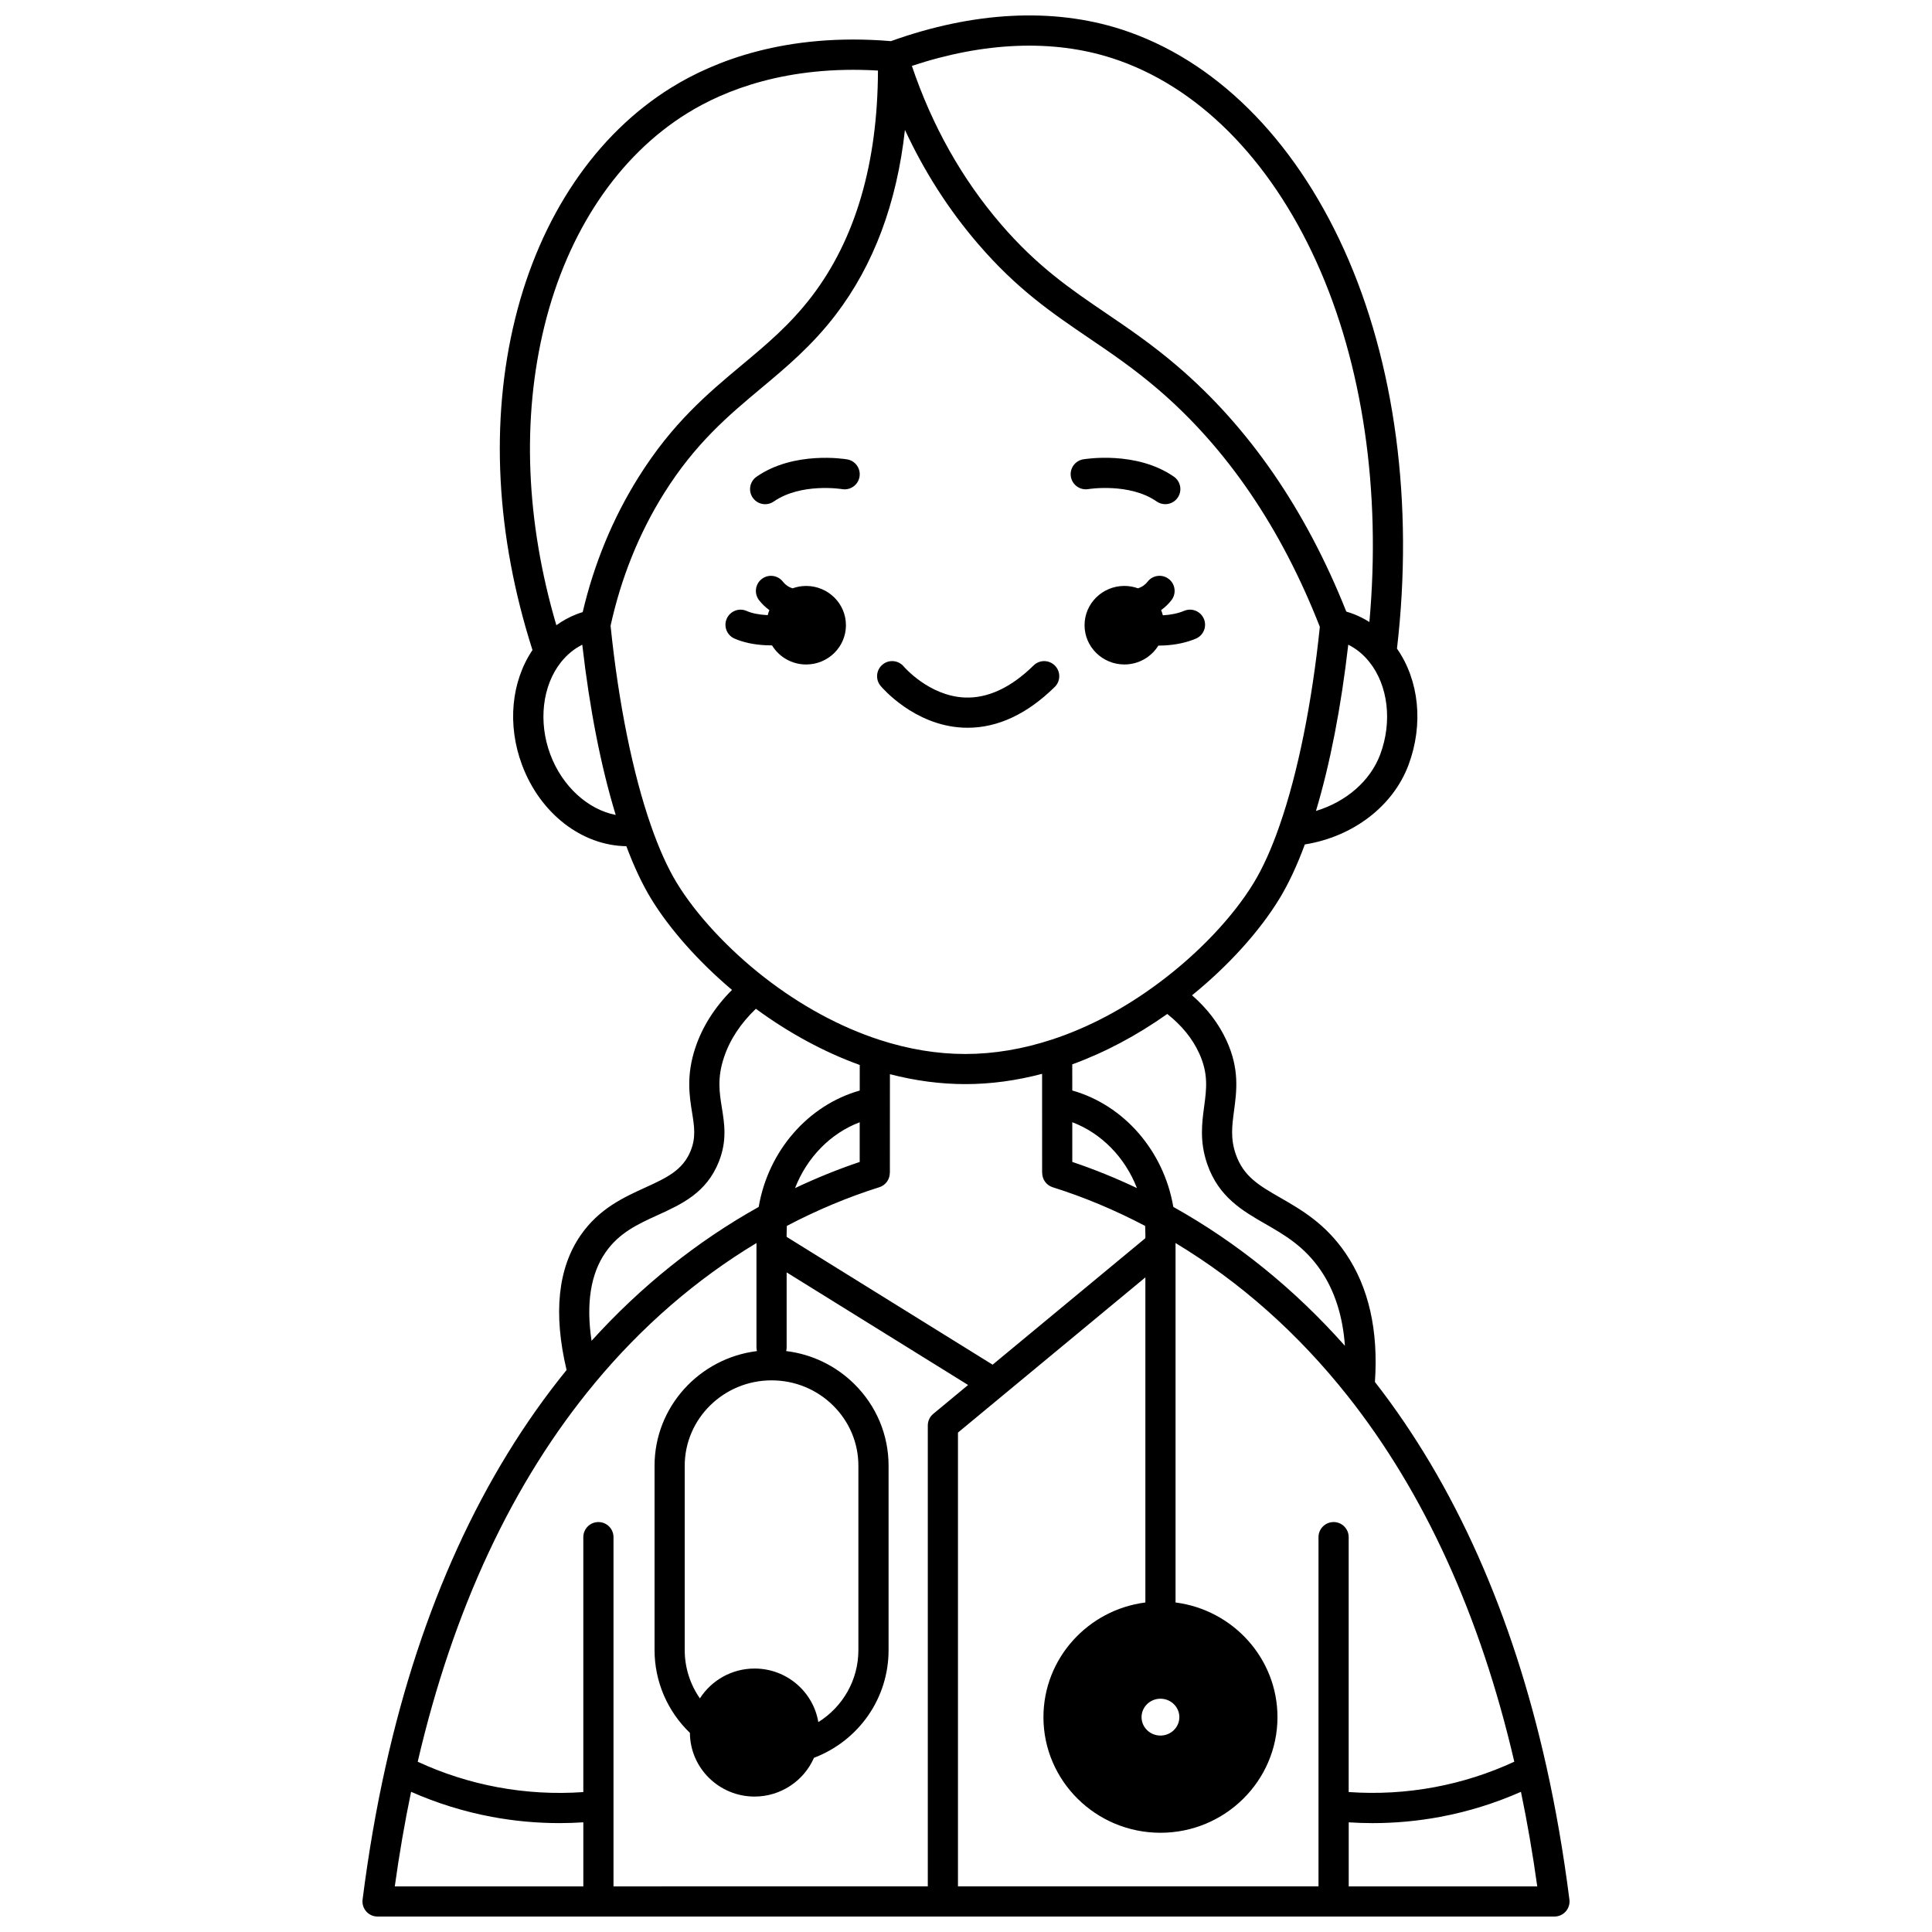 <?xml version="1.0" encoding="UTF-8"?>
<!-- Uploaded to: SVG Repo, www.svgrepo.com, Generator: SVG Repo Mixer Tools -->
<svg width="800px" height="800px" version="1.1" viewBox="144 144 512 512" xmlns="http://www.w3.org/2000/svg">
 <defs>
  <clipPath id="a">
   <path d="m240 148.09h320v503.81h-320z"/>
  </clipPath>
 </defs>
 <path d="m432.4 273.62c0.109-0.02 10.906-1.742 18.133 3.277 0.695 0.484 1.492 0.715 2.277 0.715 1.266 0 2.512-0.602 3.285-1.719 1.262-1.812 0.812-4.305-1-5.566-9.945-6.914-23.469-4.691-24.039-4.598-2.172 0.371-3.629 2.434-3.262 4.606 0.367 2.18 2.43 3.641 4.606 3.285z"/>
 <path d="m346.78 277.62c0.785 0 1.582-0.23 2.277-0.715 7.211-5.004 17.934-3.312 18.113-3.281 2.172 0.367 4.234-1.09 4.609-3.266s-1.086-4.246-3.266-4.617c-0.57-0.098-14.062-2.316-24.02 4.594-1.812 1.258-2.266 3.75-1.004 5.566 0.777 1.117 2.023 1.719 3.289 1.719z"/>
 <path d="m452.17 307.06c-0.125-0.477-0.273-0.941-0.461-1.391 0.043-0.031 0.086-0.055 0.129-0.082 0.984-0.723 1.863-1.578 2.609-2.539 1.355-1.746 1.039-4.254-0.703-5.609-1.742-1.355-4.258-1.039-5.609 0.703-0.301 0.383-0.637 0.711-1.031 1-0.48 0.355-1.004 0.594-1.531 0.766-1.125-0.402-2.332-0.633-3.598-0.633-5.828 0-10.555 4.66-10.555 10.406s4.727 10.406 10.555 10.406c3.816 0 7.148-2.004 9-4.996 0.559-0.004 1.121-0.016 1.676-0.047 3.043-0.168 5.82-0.77 8.258-1.797 2.035-0.855 2.992-3.199 2.137-5.234s-3.199-2.992-5.234-2.137c-1.566 0.66-3.5 1.066-5.606 1.184h-0.035z"/>
 <path d="m348.6 315.04c1.844 3.023 5.191 5.055 9.035 5.055 5.828 0 10.547-4.66 10.547-10.406s-4.719-10.406-10.547-10.406c-1.266 0-2.473 0.23-3.598 0.633-0.527-0.172-1.051-0.41-1.535-0.766-0.395-0.289-0.73-0.617-1.031-1.004-1.355-1.742-3.867-2.055-5.609-0.699-1.742 1.355-2.055 3.867-0.699 5.613 0.746 0.961 1.625 1.812 2.606 2.535 0.043 0.031 0.086 0.055 0.129 0.086-0.184 0.43-0.324 0.883-0.449 1.34-0.027 0-0.059 0-0.086-0.004-2.203-0.109-4.106-0.488-5.5-1.105-2.019-0.891-4.383 0.027-5.269 2.047-0.891 2.019 0.023 4.379 2.047 5.269 2.312 1.02 5.117 1.617 8.328 1.773 0.543 0.023 1.09 0.035 1.633 0.039z"/>
 <g clip-path="url(#a)">
  <path d="m559.91 647.4c-1.559-12.254-3.602-24.098-6.082-35.191-9.027-40.562-24.328-74.852-45.461-101.98 0.945-13.672-1.652-25.133-7.75-34.074-5.363-7.871-11.695-11.512-17.281-14.727-5.684-3.269-9.789-5.633-11.844-11.543-1.449-4.168-0.984-7.606-0.453-11.582 0.691-5.148 1.473-10.984-1.988-18.527-2.051-4.481-5.121-8.508-9.148-12.012 9.586-7.777 17.883-16.93 23.184-25.641 2.398-3.949 4.652-8.77 6.707-14.336 12.762-2.043 23.387-10.117 27.48-21.082 4.016-10.773 2.812-22.41-3.062-30.816 4.481-38.32-0.48-75.805-14.027-105.73-13.465-29.742-34.461-50.48-59.117-58.402-18.043-5.797-39.102-4.707-60.957 3.144-27.879-2.332-47 5.371-58.168 12.285-20.047 12.406-34.762 34.172-41.43 61.285-6.691 27.207-5.082 57.523 4.598 87.797-5.633 8.387-6.731 19.828-2.777 30.426 4.828 12.941 15.895 21.402 27.652 21.555 2.023 5.398 4.215 10.059 6.527 13.867 4.938 8.109 12.633 16.758 21.469 24.219-4.547 4.566-7.809 9.672-9.68 15.238-2.484 7.379-1.602 12.863-0.895 17.266 0.586 3.648 1.047 6.527-0.336 10.035-2.074 5.273-6.504 7.297-12.113 9.855-5.703 2.606-12.172 5.555-17.047 12.566-6.07 8.738-7.324 20.77-3.762 35.77-22.445 27.617-38.598 62.965-47.98 105.14-2.477 11.098-4.523 22.938-6.082 35.195-0.145 1.137 0.207 2.285 0.965 3.148 0.758 0.863 1.852 1.355 3 1.355h311.89c1.148 0 2.242-0.492 3-1.355 0.762-0.863 1.113-2.012 0.969-3.148zm-62.496-100.04c-2.207 0-4 1.789-4 4v92.547h-95.543v-120.26l49.664-41.129v86.156c-15.215 1.945-27.012 14.824-27.012 30.387 0 16.895 13.91 30.641 31.008 30.641s31.012-13.746 31.012-30.641c0-15.559-11.797-28.441-27.012-30.387v-95.254c17.141 10.32 32.465 23.918 45.609 40.512 20.344 25.684 35.184 58.297 44.164 96.938-6.719 3.113-13.801 5.375-21.094 6.738-7.519 1.406-15.172 1.84-22.797 1.301v-67.559c0-2.199-1.793-3.992-4-3.992zm-194.83 0c-2.207 0-4 1.789-4 4v67.559c-7.625 0.535-15.277 0.102-22.797-1.305-7.293-1.363-14.371-3.625-21.09-6.738 9.379-40.355 25.129-74.09 46.875-100.28 0.012-0.016 0.02-0.031 0.031-0.047 12.52-15.07 26.918-27.531 42.867-37.133v27.668c0 0.336 0.055 0.656 0.133 0.965-15.277 1.887-27.141 14.793-27.141 30.391v48.852c0 8.301 3.394 16.184 9.371 21.941 0.055 9.312 7.719 16.875 17.141 16.875 6.879 0 13.059-4.137 15.73-10.266 11.906-4.555 19.777-15.781 19.777-28.551v-48.852c0-8.188-3.231-15.887-9.098-21.68-4.938-4.867-11.238-7.883-18.043-8.715 0.078-0.309 0.129-0.629 0.129-0.965v-19.883l48.09 29.84-9.234 7.648c-0.918 0.758-1.449 1.887-1.449 3.078v122.14l-83.293 0.008v-92.547c0-2.211-1.789-4.004-4-4.004zm143.94 51.703c0-2.695 2.246-4.887 5.008-4.887s5.008 2.191 5.008 4.887c0 2.691-2.246 4.879-5.008 4.879s-5.008-2.188-5.008-4.879zm-18.355-147.14-0.004-10.52c7.742 2.914 13.988 9.344 17.137 17.453-5.637-2.676-11.367-4.996-17.133-6.934zm-8.004-23.344 0.008 26.242h0.02c0 1.699 1.074 3.277 2.781 3.812 8.281 2.598 16.512 6.051 24.504 10.25 0.035 0.641 0.055 1.285 0.055 1.922v1.328l-40.48 33.523-54.586-33.871v-0.984c0-0.637 0.02-1.281 0.055-1.922 7.992-4.199 16.223-7.648 24.504-10.25 1.707-0.535 2.781-2.113 2.781-3.812h0.02l0.008-18.52v-0.078l0.004-7.547c6.707 1.738 13.402 2.629 19.965 2.629 6.699 0.008 13.527-0.922 20.363-2.723zm-59.301 171.8c-1.34-8.043-8.395-14.199-16.895-14.199-6.047 0-11.434 3.133-14.488 7.91-2.598-3.731-4.023-8.176-4.023-12.789v-48.852c0-12.484 10.324-22.641 23.012-22.641 6.152 0 11.941 2.363 16.293 6.652 4.332 4.277 6.719 9.957 6.719 15.988v48.852c0 7.898-4.102 14.996-10.617 19.078zm10.965-148.45c-5.766 1.938-11.496 4.258-17.133 6.934 3.148-8.105 9.395-14.535 17.133-17.449zm91.285-14.691c-0.586 4.363-1.246 9.305 0.824 15.27 3.031 8.73 9.324 12.352 15.41 15.852 5.078 2.922 10.328 5.941 14.664 12.301 3.711 5.441 5.848 12.145 6.406 19.996-13.359-15.043-28.609-27.395-45.477-36.816-2.531-14.871-13.113-26.992-26.777-30.848l-0.004-6.93c8.641-3.148 17.086-7.629 25.176-13.352 3.82 3.016 6.664 6.5 8.445 10.391 2.496 5.449 1.957 9.477 1.332 14.137zm46.668-93.328c-2.641 7.074-9.027 12.562-17.039 15 3.75-12.5 6.668-27.516 8.559-44.062 2.16 1.082 4.047 2.629 5.629 4.629 4.949 6.215 6.066 15.805 2.852 24.434zm-71.16-184.53c22.48 7.223 41.754 26.426 54.277 54.078 12.242 27.031 17.137 60.645 14.004 95.383-1.277-0.805-2.617-1.496-4.016-2.047-0.703-0.277-1.41-0.516-2.102-0.715-10.715-26.953-25.793-48.852-44.836-65.109-6.707-5.731-12.883-9.926-18.855-13.984-9.359-6.359-18.199-12.363-27.832-23.57-10.324-11.992-18.25-26.094-23.605-41.953 19.145-6.356 37.391-7.086 52.965-2.082zm-150.34 71.012c6.164-25.07 19.613-45.098 37.871-56.395 9.77-6.051 26.332-12.734 50.516-11.297-0.078 24.586-5.977 44.727-17.578 59.887-5.738 7.492-11.934 12.668-18.496 18.148-9.039 7.551-18.387 15.355-27.414 29.777-6.769 10.816-11.727 22.82-14.762 35.703-0.59 0.176-1.152 0.367-1.691 0.582-1.895 0.742-3.656 1.715-5.289 2.891-8.082-27.473-9.188-54.762-3.156-79.297zm1.547 113.52c-3.207-8.605-2.102-18.176 2.812-24.395 0.047-0.059 0.102-0.113 0.145-0.176 1.566-1.934 3.418-3.438 5.523-4.488 1.941 17.004 4.969 32.402 8.863 45.113-7.324-1.418-14.164-7.531-17.344-16.055zm33.52 34.059c-2.414-3.973-4.711-9.07-6.832-15.156-4.836-13.848-8.629-32.641-10.707-52.98 2.785-12.711 7.539-24.512 14.148-35.078 8.352-13.34 17.203-20.73 25.762-27.883 6.606-5.519 13.438-11.227 19.719-19.426 10.078-13.172 16.23-29.605 18.379-49.027 5.144 11.086 11.625 21.199 19.379 30.211 10.324 12.012 19.59 18.305 29.402 24.969 5.793 3.938 11.785 8.004 18.156 13.449 18.293 15.621 32.758 36.844 43.016 63.07-2.074 20.117-5.824 38.688-10.602 52.445-0.039 0.094-0.066 0.195-0.102 0.293-2.09 6.023-4.383 11.109-6.812 15.105-5.535 9.098-14.742 18.789-25.273 26.602-8.996 6.699-18.453 11.711-28.113 14.895-7.758 2.559-15.52 3.859-23.07 3.859-7.43 0-15.074-1.262-22.727-3.754-10.383-3.367-20.938-9.094-30.523-16.562-9.617-7.496-18.074-16.625-23.199-25.031zm-18.867 97.906c3.625-5.211 8.566-7.469 13.801-9.855 6.379-2.914 12.977-5.926 16.234-14.199 2.188-5.543 1.477-9.961 0.789-14.234-0.656-4.082-1.273-7.938 0.582-13.453 1.559-4.644 4.398-8.938 8.426-12.801 8.734 6.418 18.145 11.512 27.527 14.891l-0.004 6.781c-13.664 3.856-24.246 15.973-26.777 30.84-16.352 9.133-31.215 21.035-44.293 35.48-1.48-9.879-0.246-17.75 3.715-23.449zm-51.539 142.97c6.844 3.019 14.012 5.258 21.379 6.633 5.934 1.109 11.941 1.664 17.961 1.664 2.102 0 4.203-0.074 6.305-0.211v16.977l-49.965 0.004c1.195-8.645 2.652-17.023 4.32-25.066zm248.48 25.066v-16.977c2.102 0.137 4.203 0.211 6.305 0.211 6.019 0 12.027-0.555 17.961-1.664 7.371-1.379 14.539-3.613 21.379-6.633 1.668 8.039 3.125 16.422 4.32 25.066z"/>
 </g>
 <path d="m399.12 336.83c0.441 0.023 0.883 0.031 1.324 0.031 8.004 0 15.758-3.633 23.07-10.809 1.578-1.547 1.602-4.078 0.055-5.652-1.547-1.578-4.078-1.602-5.652-0.055-6.035 5.922-12.199 8.777-18.324 8.5-9.379-0.434-16-8.102-16.098-8.219-1.418-1.688-3.934-1.91-5.621-0.5-1.695 1.414-1.926 3.938-0.512 5.633 0.352 0.43 8.832 10.426 21.758 11.07z"/>
</svg>
